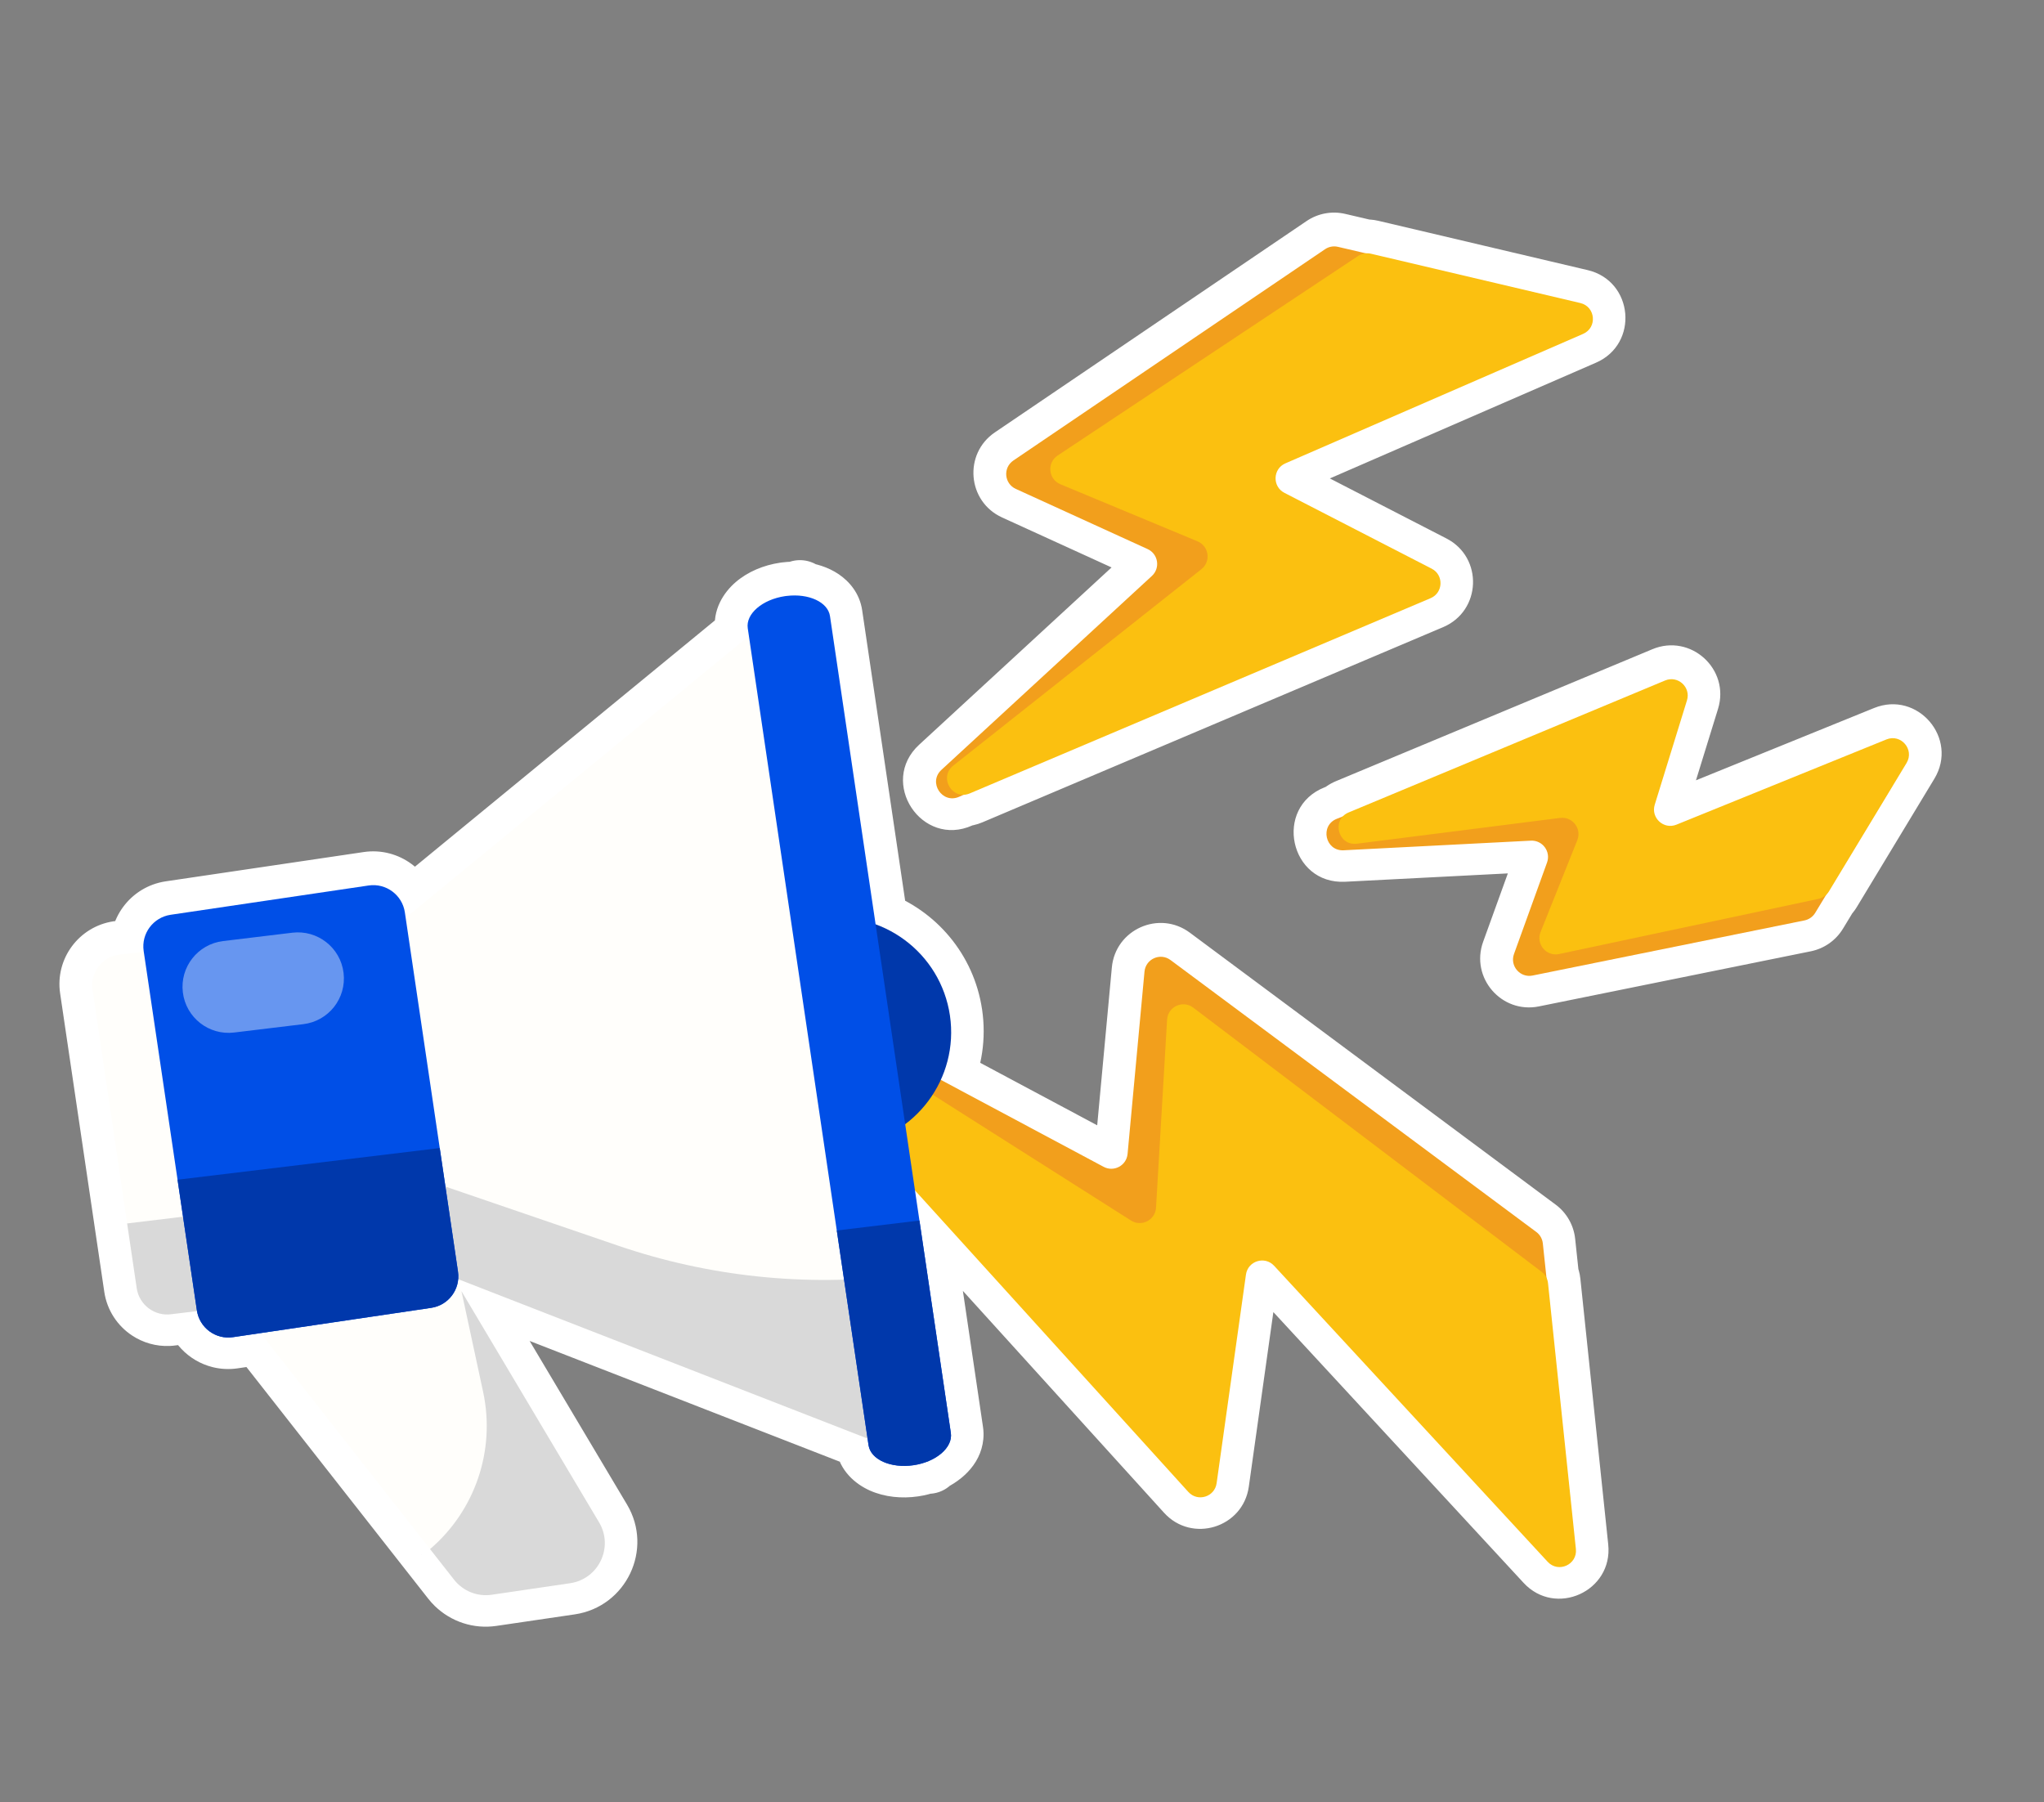 <?xml version="1.0" encoding="UTF-8"?> <svg xmlns="http://www.w3.org/2000/svg" width="626" height="552" viewBox="0 0 626 552" fill="none"><rect x="0" y="0" width="626" height="552" fill="#808080" stroke="none"/> <mask id="path-1-outside-1_125_475" maskUnits="userSpaceOnUse" x="-4.465" y="45.1" width="629.369" height="496.696" fill="black"> <rect fill="white" x="-4.465" y="45.1" width="629.369" height="496.696"></rect> <path fill-rule="evenodd" clip-rule="evenodd" d="M295.042 243.072C295.659 243.056 296.309 242.92 296.975 242.638L438.086 182.857C441.989 181.204 442.193 175.748 438.424 173.808L393.329 150.592C389.58 148.661 389.757 143.243 393.624 141.561L484.801 101.909C489.212 99.991 488.635 93.56 483.953 92.457L419.805 77.35C419.286 77.228 418.757 77.191 418.236 77.235L409.716 75.244C408.357 74.926 406.927 75.191 405.772 75.974L310.316 140.689C307.088 142.878 307.497 147.756 311.045 149.376L351.43 167.813C354.682 169.298 355.37 173.616 352.741 176.039L288.281 235.428C284.112 239.269 288.544 245.988 293.716 243.667L295.042 243.072ZM474.058 392.627L482.595 474.052C483.096 478.836 477.214 481.499 473.95 477.967L390.171 387.306C387.31 384.209 382.135 385.827 381.548 390.003L372.561 453.914C371.971 458.112 366.753 459.717 363.906 456.577L280.184 364.233L281.547 373.448L291.169 438.526C291.231 438.949 291.24 439.371 291.2 439.791C290.918 442.727 288.221 445.525 284.281 447.153L284.331 447.494L284.331 447.494L283.872 447.316C282.604 447.803 281.216 448.171 279.745 448.387C272.782 449.408 266.63 446.678 265.962 442.271C265.962 442.271 265.962 442.271 265.962 442.271L265.659 440.225L140.512 391.5L140.282 391.528C140.233 392.019 140.147 392.501 140.026 392.972L141.284 395.083L183.443 465.907C187.947 473.482 183.323 483.22 174.589 484.523L150.597 488.053L150.596 488.053C146.737 488.638 142.878 487.357 140.133 484.682C139.74 484.3 139.371 483.889 139.028 483.451L131.667 474.078L79.756 407.926L71.333 409.172L71.332 409.172C70.017 409.37 68.725 409.295 67.513 408.991C63.877 408.079 60.96 405.098 60.29 401.191L52.518 402.13C52.196 402.177 51.876 402.208 51.559 402.222C49.519 402.313 47.574 401.735 45.96 400.666C43.801 399.238 42.236 396.932 41.83 394.174L38.893 374.343L38.893 374.343L28.304 302.751C27.547 297.61 31.099 292.828 36.241 292.049L43.987 291.113L43.957 290.913C43.176 285.572 46.866 280.616 52.208 279.813L112.869 270.838C118.191 270.06 123.172 273.743 123.953 279.085L124.197 280.734L229.317 194.434L228.966 192.061C228.32 187.651 233.43 183.245 240.393 182.223L240.904 182.161C242.106 182.016 243.279 181.983 244.401 182.05L245.006 181.553L245.087 182.104C249.928 182.58 253.657 184.967 254.154 188.342L268.121 282.726C279.858 287.017 288.933 297.431 290.888 310.657C291.909 317.622 290.817 324.409 288.097 330.37L337.958 357.002C341.111 358.687 344.962 356.614 345.292 353.054L350.474 297.217C350.834 293.333 355.305 291.339 358.436 293.666L470.476 376.958C471.596 377.791 472.317 379.053 472.465 380.441L473.588 390.975C473.836 391.489 473.997 392.047 474.058 392.627ZM559.236 273.706C559.568 273.395 559.858 273.038 560.098 272.642L583.863 233.329C586.351 229.212 582.16 224.3 577.703 226.109L513.401 252.209C509.494 253.794 505.499 250.129 506.744 246.1L516.612 214.148C517.863 210.098 513.823 206.426 509.911 208.058L413.002 248.468C412.252 248.781 411.648 249.207 411.181 249.706L409.384 250.411C404.106 252.482 405.805 260.35 411.467 260.059L468.8 257.115C472.37 256.931 474.973 260.445 473.758 263.807L463.636 291.821C462.311 295.489 465.509 299.195 469.332 298.42L552.6 281.54C553.968 281.263 555.158 280.427 555.882 279.234L559.236 273.706Z"></path> </mask> <path fill-rule="evenodd" clip-rule="evenodd" d="M295.042 243.072C295.659 243.056 296.309 242.92 296.975 242.638L438.086 182.857C441.989 181.204 442.193 175.748 438.424 173.808L393.329 150.592C389.58 148.661 389.757 143.243 393.624 141.561L484.801 101.909C489.212 99.991 488.635 93.56 483.953 92.457L419.805 77.35C419.286 77.228 418.757 77.191 418.236 77.235L409.716 75.244C408.357 74.926 406.927 75.191 405.772 75.974L310.316 140.689C307.088 142.878 307.497 147.756 311.045 149.376L351.43 167.813C354.682 169.298 355.37 173.616 352.741 176.039L288.281 235.428C284.112 239.269 288.544 245.988 293.716 243.667L295.042 243.072ZM474.058 392.627L482.595 474.052C483.096 478.836 477.214 481.499 473.95 477.967L390.171 387.306C387.31 384.209 382.135 385.827 381.548 390.003L372.561 453.914C371.971 458.112 366.753 459.717 363.906 456.577L280.184 364.233L281.547 373.448L291.169 438.526C291.231 438.949 291.24 439.371 291.2 439.791C290.918 442.727 288.221 445.525 284.281 447.153L284.331 447.494L284.331 447.494L283.872 447.316C282.604 447.803 281.216 448.171 279.745 448.387C272.782 449.408 266.63 446.678 265.962 442.271C265.962 442.271 265.962 442.271 265.962 442.271L265.659 440.225L140.512 391.5L140.282 391.528C140.233 392.019 140.147 392.501 140.026 392.972L141.284 395.083L183.443 465.907C187.947 473.482 183.323 483.22 174.589 484.523L150.597 488.053L150.596 488.053C146.737 488.638 142.878 487.357 140.133 484.682C139.74 484.3 139.371 483.889 139.028 483.451L131.667 474.078L79.756 407.926L71.333 409.172L71.332 409.172C70.017 409.37 68.725 409.295 67.513 408.991C63.877 408.079 60.96 405.098 60.29 401.191L52.518 402.13C52.196 402.177 51.876 402.208 51.559 402.222C49.519 402.313 47.574 401.735 45.96 400.666C43.801 399.238 42.236 396.932 41.83 394.174L38.893 374.343L38.893 374.343L28.304 302.751C27.547 297.61 31.099 292.828 36.241 292.049L43.987 291.113L43.957 290.913C43.176 285.572 46.866 280.616 52.208 279.813L112.869 270.838C118.191 270.06 123.172 273.743 123.953 279.085L124.197 280.734L229.317 194.434L228.966 192.061C228.32 187.651 233.43 183.245 240.393 182.223L240.904 182.161C242.106 182.016 243.279 181.983 244.401 182.05L245.006 181.553L245.087 182.104C249.928 182.58 253.657 184.967 254.154 188.342L268.121 282.726C279.858 287.017 288.933 297.431 290.888 310.657C291.909 317.622 290.817 324.409 288.097 330.37L337.958 357.002C341.111 358.687 344.962 356.614 345.292 353.054L350.474 297.217C350.834 293.333 355.305 291.339 358.436 293.666L470.476 376.958C471.596 377.791 472.317 379.053 472.465 380.441L473.588 390.975C473.836 391.489 473.997 392.047 474.058 392.627ZM559.236 273.706C559.568 273.395 559.858 273.038 560.098 272.642L583.863 233.329C586.351 229.212 582.16 224.3 577.703 226.109L513.401 252.209C509.494 253.794 505.499 250.129 506.744 246.1L516.612 214.148C517.863 210.098 513.823 206.426 509.911 208.058L413.002 248.468C412.252 248.781 411.648 249.207 411.181 249.706L409.384 250.411C404.106 252.482 405.805 260.35 411.467 260.059L468.8 257.115C472.37 256.931 474.973 260.445 473.758 263.807L463.636 291.821C462.311 295.489 465.509 299.195 469.332 298.42L552.6 281.54C553.968 281.263 555.158 280.427 555.882 279.234L559.236 273.706Z" fill="white"></path> <path d="M296.975 242.638L293.074 233.43L293.074 233.43L296.975 242.638ZM295.042 243.072L294.792 233.075C293.465 233.108 292.158 233.405 290.948 233.948L295.042 243.072ZM438.086 182.857L441.987 192.065L441.987 192.065L438.086 182.857ZM438.424 173.808L443.002 164.917L443.002 164.917L438.424 173.808ZM393.329 150.592L388.752 159.482L388.752 159.482L393.329 150.592ZM393.624 141.561L397.612 150.731L397.612 150.731L393.624 141.561ZM484.801 101.909L488.789 111.08L488.789 111.08L484.801 101.909ZM483.953 92.457L486.245 82.724L486.245 82.724L483.953 92.457ZM419.805 77.35L417.512 87.084L417.512 87.084L419.805 77.35ZM418.236 77.235L415.96 86.972C416.982 87.211 418.036 87.288 419.082 87.199L418.236 77.235ZM409.716 75.244L411.991 65.506L411.991 65.506L409.716 75.244ZM405.772 75.974L411.384 84.251L411.384 84.251L405.772 75.974ZM310.316 140.689L304.705 132.412L304.705 132.412L310.316 140.689ZM311.045 149.376L306.892 158.472L306.892 158.472L311.045 149.376ZM351.43 167.813L347.277 176.91L347.277 176.91L351.43 167.813ZM352.741 176.039L345.965 168.684L345.965 168.684L352.741 176.039ZM288.281 235.428L295.057 242.782L295.057 242.782L288.281 235.428ZM293.716 243.667L289.622 234.543L289.622 234.543L293.716 243.667ZM482.595 474.052L492.54 473.009L492.54 473.009L482.595 474.052ZM474.058 392.627L464.112 393.67L464.112 393.67L474.058 392.627ZM473.95 477.967L481.294 471.18L481.294 471.18L473.95 477.967ZM390.171 387.306L397.516 380.519L397.516 380.519L390.171 387.306ZM381.548 390.003L391.451 391.396L391.451 391.395L381.548 390.003ZM372.561 453.914L362.659 452.522L362.659 452.522L372.561 453.914ZM363.906 456.577L371.314 449.86L371.314 449.86L363.906 456.577ZM280.184 364.233L287.592 357.516C284.634 354.253 279.89 353.31 275.909 355.192C271.928 357.075 269.647 361.34 270.291 365.697L280.184 364.233ZM281.547 373.448L291.44 371.985L291.44 371.984L281.547 373.448ZM291.169 438.526L301.064 437.078C301.063 437.073 301.062 437.069 301.062 437.064L291.169 438.526ZM291.2 439.791L281.245 438.836L281.245 438.836L291.2 439.791ZM284.281 447.153L280.462 437.91C276.221 439.663 273.717 444.077 274.388 448.617L284.281 447.153ZM284.331 447.494L287.656 456.926C292.171 455.334 294.924 450.766 294.224 446.031L284.331 447.494ZM284.331 447.494L280.703 456.813C282.932 457.681 285.399 457.721 287.655 456.926L284.331 447.494ZM283.872 447.316L287.5 437.997C285.181 437.094 282.608 437.088 280.284 437.981L283.872 447.316ZM279.745 448.387L281.197 458.281L281.197 458.281L279.745 448.387ZM265.962 442.271L256.034 443.47C256.046 443.57 256.06 443.67 256.075 443.77L265.962 442.271ZM265.962 442.271L275.89 441.071C275.879 440.983 275.867 440.895 275.854 440.807L265.962 442.271ZM265.659 440.225L275.552 438.762C275.026 435.208 272.635 432.209 269.287 430.906L265.659 440.225ZM140.512 391.5L144.14 382.182C142.606 381.584 140.948 381.375 139.313 381.572L140.512 391.5ZM140.282 391.528L139.082 381.6C134.433 382.162 130.797 385.874 130.331 390.534L140.282 391.528ZM140.026 392.972L130.338 390.493C129.679 393.07 130.074 395.803 131.435 398.088L140.026 392.972ZM141.284 395.083L149.877 389.968L149.876 389.967L141.284 395.083ZM183.443 465.907L192.039 460.797L192.036 460.792L183.443 465.907ZM174.589 484.523L176.044 494.417C176.051 494.416 176.058 494.415 176.064 494.414L174.589 484.523ZM150.597 488.053L151.796 497.981C151.881 497.971 151.967 497.959 152.052 497.947L150.597 488.053ZM150.596 488.053L149.397 478.125C149.297 478.137 149.198 478.151 149.099 478.166L150.596 488.053ZM140.133 484.682L133.153 491.843L133.153 491.844L140.133 484.682ZM139.028 483.451L146.895 477.279L146.892 477.275L139.028 483.451ZM131.667 474.078L123.8 480.252L123.802 480.255L131.667 474.078ZM79.756 407.926L87.623 401.752C85.406 398.927 81.845 397.508 78.292 398.033L79.756 407.926ZM71.333 409.172L70.62 419.147C71.347 419.198 72.076 419.171 72.797 419.064L71.333 409.172ZM71.332 409.172L72.045 399.197C71.311 399.145 70.573 399.174 69.845 399.283L71.332 409.172ZM67.513 408.991L69.947 399.292L69.947 399.292L67.513 408.991ZM60.29 401.191L70.146 399.501C69.245 394.247 64.382 390.624 59.09 391.263L60.29 401.191ZM52.518 402.13L51.319 392.202C51.233 392.213 51.148 392.224 51.062 392.237L52.518 402.13ZM51.559 402.222L52.004 412.212L52.004 412.212L51.559 402.222ZM45.96 400.666L51.48 392.328L51.48 392.328L45.96 400.666ZM41.83 394.174L51.723 392.718L51.722 392.709L41.83 394.174ZM38.893 374.343L35.91 364.798C31.211 366.267 28.279 370.938 29.001 375.808L38.893 374.343ZM38.893 374.343L41.876 383.888C46.574 382.42 49.506 377.75 48.785 372.88L38.893 374.343ZM28.304 302.751L18.41 304.206L18.411 304.214L28.304 302.751ZM36.241 292.049L35.042 282.121C34.942 282.133 34.842 282.146 34.743 282.161L36.241 292.049ZM43.987 291.113L45.186 301.041C47.865 300.717 50.3 299.324 51.937 297.178C53.574 295.033 54.274 292.317 53.879 289.647L43.987 291.113ZM43.957 290.913L34.062 292.36C34.063 292.366 34.064 292.373 34.065 292.379L43.957 290.913ZM52.208 279.813L50.744 269.92C50.736 269.921 50.728 269.923 50.721 269.924L52.208 279.813ZM112.869 270.838L111.422 260.943C111.417 260.944 111.411 260.945 111.406 260.946L112.869 270.838ZM123.953 279.085L114.058 280.531C114.059 280.537 114.06 280.543 114.061 280.549L123.953 279.085ZM124.197 280.734L114.305 282.198C114.832 285.762 117.236 288.766 120.597 290.063C123.959 291.36 127.758 290.749 130.542 288.463L124.197 280.734ZM229.317 194.434L235.662 202.163C238.376 199.934 239.723 196.445 239.209 192.971L229.317 194.434ZM228.966 192.061L219.071 193.51C219.072 193.514 219.073 193.519 219.073 193.524L228.966 192.061ZM240.393 182.223L239.193 172.295C239.109 172.306 239.025 172.317 238.941 172.329L240.393 182.223ZM244.401 182.05L243.804 192.032C246.319 192.182 248.799 191.378 250.746 189.779L244.401 182.05ZM245.006 181.553L254.898 180.091C254.371 176.526 251.968 173.521 248.606 172.224C245.245 170.926 241.445 171.538 238.661 173.824L245.006 181.553ZM245.087 182.104L235.195 183.566C235.866 188.106 239.541 191.607 244.108 192.056L245.087 182.104ZM254.154 188.342L244.26 189.797L244.261 189.806L254.154 188.342ZM268.121 282.726L258.229 284.19C258.766 287.817 261.244 290.86 264.688 292.118L268.121 282.726ZM290.888 310.657L300.782 309.207L300.78 309.195L290.888 310.657ZM288.097 330.37L278.999 326.219C276.807 331.023 278.728 336.703 283.385 339.191L288.097 330.37ZM337.958 357.002L342.67 348.182L342.67 348.182L337.958 357.002ZM345.292 353.054L335.335 352.13L335.335 352.13L345.292 353.054ZM350.474 297.217L340.517 296.293L340.517 296.293L350.474 297.217ZM358.436 293.666L364.402 285.641L364.402 285.641L358.436 293.666ZM470.476 376.958L476.443 368.933L476.443 368.933L470.476 376.958ZM472.465 380.441L482.409 379.381L482.409 379.381L472.465 380.441ZM473.588 390.975L463.644 392.035C463.766 393.176 464.083 394.288 464.582 395.322L473.588 390.975ZM560.098 272.642L568.656 277.816L568.656 277.815L560.098 272.642ZM559.236 273.706L552.401 266.406C551.737 267.028 551.16 267.739 550.687 268.518L559.236 273.706ZM583.863 233.329L575.305 228.155L575.305 228.155L583.863 233.329ZM577.703 226.109L581.464 235.375L581.464 235.375L577.703 226.109ZM513.401 252.209L517.162 261.474L517.162 261.474L513.401 252.209ZM506.744 246.1L497.189 243.149L497.189 243.149L506.744 246.1ZM516.612 214.148L526.167 217.099L526.167 217.099L516.612 214.148ZM509.911 208.058L506.062 198.828L506.062 198.828L509.911 208.058ZM413.002 248.468L416.85 257.698L416.85 257.698L413.002 248.468ZM411.181 249.706L414.834 259.015C416.219 258.471 417.465 257.626 418.481 256.54L411.181 249.706ZM409.384 250.411L413.037 259.72L413.037 259.72L409.384 250.411ZM411.467 260.059L411.98 270.046L411.98 270.046L411.467 260.059ZM468.8 257.115L469.313 267.102L469.313 267.102L468.8 257.115ZM473.758 263.807L464.354 260.409L464.354 260.409L473.758 263.807ZM463.636 291.821L454.232 288.423L454.232 288.423L463.636 291.821ZM469.332 298.42L471.319 308.221L471.319 308.221L469.332 298.42ZM552.6 281.54L550.614 271.74L550.614 271.74L552.6 281.54ZM555.882 279.234L564.431 284.422L564.431 284.422L555.882 279.234ZM293.074 233.43C293.507 233.247 294.092 233.092 294.792 233.075L295.292 253.069C297.226 253.02 299.111 252.593 300.876 251.845L293.074 233.43ZM434.185 173.65L293.074 233.43L300.876 251.845L441.987 192.065L434.185 173.65ZM433.847 182.699C430.078 180.759 430.282 175.303 434.185 173.65L441.987 192.065C453.696 187.105 454.308 170.738 443.002 164.917L433.847 182.699ZM388.752 159.482L433.847 182.699L443.002 164.917L397.907 141.701L388.752 159.482ZM389.636 132.391C378.035 137.436 377.505 153.692 388.752 159.482L397.907 141.701C401.656 143.631 401.479 149.05 397.612 150.731L389.636 132.391ZM480.813 92.739L389.636 132.391L397.612 150.731L488.789 111.08L480.813 92.739ZM481.661 102.191C476.979 101.088 476.402 94.657 480.813 92.739L488.789 111.08C502.022 105.325 500.292 86.031 486.245 82.724L481.661 102.191ZM417.512 87.084L481.661 102.191L486.245 82.724L422.097 67.616L417.512 87.084ZM419.082 87.199C418.561 87.243 418.031 87.206 417.512 87.084L422.097 67.616C420.541 67.25 418.953 67.138 417.391 67.271L419.082 87.199ZM407.44 84.981L415.96 86.972L420.512 67.497L411.991 65.506L407.44 84.981ZM411.384 84.251C410.228 85.034 408.799 85.299 407.44 84.981L411.991 65.506C407.915 64.553 403.626 65.347 400.16 67.697L411.384 84.251ZM315.928 148.966L411.384 84.251L400.16 67.697L304.705 132.412L315.928 148.966ZM315.198 140.279C318.747 141.899 319.156 146.777 315.928 148.966L304.705 132.412C295.019 138.978 296.247 153.613 306.892 158.472L315.198 140.279ZM355.583 158.716L315.198 140.279L306.892 158.472L347.277 176.91L355.583 158.716ZM359.517 183.393C367.404 176.126 365.339 163.17 355.583 158.716L347.277 176.91C344.025 175.425 343.336 171.106 345.965 168.684L359.517 183.393ZM295.057 242.782L359.517 183.393L345.965 168.684L281.505 228.073L295.057 242.782ZM289.622 234.543C290.594 234.107 291.95 233.97 293.294 234.423C294.507 234.832 295.341 235.59 295.843 236.352C296.345 237.113 296.714 238.178 296.613 239.454C296.5 240.868 295.841 242.06 295.057 242.782L281.505 228.073C268.997 239.598 282.293 259.754 297.81 252.79L289.622 234.543ZM290.948 233.948L289.622 234.543L297.81 252.79L299.136 252.195L290.948 233.948ZM492.54 473.009L484.003 391.584L464.112 393.67L472.649 475.095L492.54 473.009ZM466.605 484.753C476.399 495.352 494.045 487.361 492.54 473.009L472.649 475.094C472.147 470.311 478.029 467.647 481.294 471.18L466.605 484.753ZM382.827 394.093L466.605 484.753L481.294 471.18L397.516 380.519L382.827 394.093ZM391.451 391.395C390.863 395.571 385.689 397.19 382.827 394.093L397.516 380.519C388.93 371.228 373.407 376.084 371.645 388.611L391.451 391.395ZM382.464 455.307L391.451 391.396L371.645 388.611L362.659 452.522L382.464 455.307ZM356.497 463.293C365.039 472.715 380.693 467.9 382.464 455.307L362.659 452.522C363.249 448.324 368.467 446.719 371.314 449.86L356.497 463.293ZM272.775 370.949L356.497 463.293L371.314 449.86L287.592 357.516L272.775 370.949ZM291.44 371.984L290.076 362.769L270.291 365.697L271.655 374.912L291.44 371.984ZM301.062 437.064L291.44 371.985L271.655 374.911L281.277 439.989L301.062 437.064ZM301.154 440.745C301.269 439.543 301.245 438.313 301.064 437.078L281.275 439.975C281.217 439.584 281.211 439.199 281.245 438.836L301.154 440.745ZM288.099 456.395C293.557 454.14 300.359 449.044 301.154 440.745L281.245 438.836C281.369 437.544 281.942 436.991 281.85 437.088C281.825 437.114 281.71 437.228 281.465 437.39C281.223 437.55 280.89 437.734 280.462 437.91L288.099 456.395ZM294.224 446.031L294.173 445.689L274.388 448.617L274.439 448.958L294.224 446.031ZM287.655 456.926L287.656 456.926L281.007 438.063L281.007 438.063L287.655 456.926ZM280.244 456.634L280.703 456.813L287.959 438.176L287.5 437.997L280.244 456.634ZM281.197 458.281C283.383 457.96 285.488 457.408 287.459 456.65L280.284 437.981C279.719 438.199 279.048 438.382 278.293 438.493L281.197 458.281ZM256.075 443.77C257.099 450.522 262.091 454.577 266.437 456.505C270.912 458.491 276.142 459.022 281.197 458.281L278.293 438.493C276.386 438.773 275.058 438.45 274.549 438.224C274.316 438.121 274.495 438.147 274.827 438.513C275.197 438.921 275.685 439.691 275.849 440.772L256.075 443.77ZM256.034 443.47C256.04 443.521 256.046 443.569 256.052 443.611C256.058 443.654 256.063 443.692 256.068 443.727C256.074 443.762 256.078 443.793 256.083 443.82C256.087 443.848 256.091 443.873 256.094 443.894C256.098 443.915 256.101 443.934 256.104 443.95C256.106 443.965 256.109 443.978 256.11 443.988C256.112 443.998 256.114 444.007 256.115 444.011C256.115 444.014 256.115 444.016 256.116 444.017C256.116 444.018 256.116 444.018 256.116 444.019C256.116 444.019 256.116 444.019 256.116 444.019C256.116 444.019 256.116 444.019 256.116 444.019C256.116 444.019 256.116 444.019 256.116 444.019C256.116 444.019 256.116 444.019 256.116 444.019C256.116 444.02 256.115 444.016 256.115 444.011C256.114 444.007 256.112 443.999 256.111 443.989C256.109 443.978 256.106 443.965 256.104 443.95C256.101 443.934 256.098 443.916 256.095 443.894C256.091 443.873 256.087 443.848 256.083 443.821C256.078 443.793 256.074 443.762 256.069 443.727C256.063 443.693 256.058 443.654 256.052 443.612C256.046 443.569 256.04 443.522 256.034 443.47L275.89 441.072C275.884 441.02 275.877 440.973 275.872 440.931C275.866 440.888 275.86 440.849 275.855 440.815C275.85 440.78 275.845 440.749 275.841 440.721C275.837 440.694 275.833 440.669 275.829 440.648C275.826 440.626 275.823 440.608 275.82 440.592C275.817 440.577 275.815 440.563 275.813 440.553C275.812 440.543 275.81 440.535 275.809 440.53C275.809 440.528 275.808 440.526 275.808 440.525C275.808 440.524 275.808 440.524 275.808 440.523C275.808 440.523 275.808 440.523 275.808 440.523C275.808 440.523 275.808 440.523 275.808 440.523C275.808 440.523 275.808 440.523 275.808 440.523C275.808 440.523 275.808 440.523 275.808 440.523C275.808 440.522 275.808 440.526 275.809 440.53C275.81 440.535 275.812 440.543 275.813 440.553C275.815 440.563 275.817 440.576 275.82 440.592C275.823 440.607 275.826 440.626 275.829 440.648C275.833 440.669 275.837 440.694 275.841 440.721C275.845 440.749 275.85 440.78 275.855 440.815C275.86 440.849 275.866 440.888 275.872 440.93C275.877 440.973 275.883 441.02 275.89 441.071L256.034 443.47ZM255.767 441.688L256.069 443.734L275.854 440.807L275.552 438.762L255.767 441.688ZM136.884 400.819L262.031 449.543L269.287 430.906L144.14 382.182L136.884 400.819ZM141.481 401.456L141.711 401.428L139.313 381.572L139.082 381.6L141.481 401.456ZM149.714 395.45C149.958 394.496 150.133 393.518 150.232 392.522L130.331 390.534C130.333 390.52 130.335 390.506 130.338 390.493L149.714 395.45ZM149.876 389.967L148.618 387.855L131.435 398.088L132.692 400.2L149.876 389.967ZM192.036 460.792L149.877 389.968L132.691 400.198L174.85 471.022L192.036 460.792ZM176.064 494.414C191.815 492.064 200.181 474.493 192.039 460.797L174.847 471.017C175.712 472.471 174.831 474.376 173.113 474.633L176.064 494.414ZM152.052 497.947L176.044 494.417L173.133 474.63L149.141 478.16L152.052 497.947ZM151.796 497.981L151.796 497.981L149.397 478.125L149.397 478.125L151.796 497.981ZM133.153 491.844C138.11 496.674 145.096 499 152.094 497.94L149.099 478.166C148.379 478.275 147.645 478.04 147.112 477.52L133.153 491.844ZM131.16 489.624C131.778 490.412 132.445 491.153 133.153 491.843L147.112 477.52C147.036 477.446 146.964 477.366 146.895 477.279L131.16 489.624ZM123.802 480.255L131.163 489.628L146.892 477.275L139.531 467.902L123.802 480.255ZM71.889 414.099L123.8 480.252L139.534 467.905L87.623 401.752L71.889 414.099ZM72.797 419.064L81.22 417.818L78.292 398.033L69.869 399.28L72.797 419.064ZM70.62 419.147L70.62 419.147L72.046 399.197L72.045 399.197L70.62 419.147ZM65.079 418.69C67.552 419.311 70.177 419.458 72.819 419.061L69.845 399.283C69.848 399.283 69.861 399.281 69.883 399.282C69.904 399.283 69.926 399.287 69.947 399.292L65.079 418.69ZM50.434 402.882C51.793 410.809 57.717 416.843 65.079 418.69L69.947 399.292C70.008 399.307 70.046 399.334 70.073 399.362C70.089 399.379 70.106 399.403 70.121 399.432C70.137 399.464 70.144 399.49 70.146 399.501L50.434 402.882ZM53.717 412.058L61.489 411.119L59.09 391.263L51.319 392.202L53.717 412.058ZM52.004 412.212C52.657 412.183 53.315 412.12 53.973 412.024L51.062 392.237C51.078 392.234 51.095 392.233 51.113 392.232L52.004 412.212ZM40.44 409.005C43.753 411.199 47.776 412.4 52.004 412.212L51.114 392.232C51.262 392.225 51.394 392.271 51.48 392.328L40.44 409.005ZM31.936 395.63C32.774 401.319 36.015 406.076 40.44 409.005L51.48 392.328C51.534 392.364 51.587 392.415 51.632 392.485C51.683 392.562 51.713 392.649 51.723 392.718L31.936 395.63ZM29.001 375.808L31.938 395.639L51.722 392.709L48.785 372.878L29.001 375.808ZM35.91 364.798L35.91 364.798L41.875 383.888L41.876 383.888L35.91 364.798ZM18.411 304.214L29.001 375.806L48.785 372.88L38.196 301.287L18.411 304.214ZM34.743 282.161C24.18 283.762 16.849 293.595 18.41 304.206L38.197 301.295C38.245 301.624 38.019 301.893 37.739 301.936L34.743 282.161ZM42.787 281.185L35.042 282.121L37.44 301.976L45.186 301.041L42.787 281.185ZM34.065 292.379L34.095 292.579L53.879 289.647L53.849 289.448L34.065 292.379ZM50.721 269.924C39.955 271.543 32.482 281.548 34.062 292.36L53.852 289.467C53.852 289.467 53.852 289.47 53.853 289.477C53.853 289.483 53.853 289.49 53.852 289.5C53.852 289.518 53.848 289.538 53.844 289.556C53.834 289.592 53.821 289.615 53.811 289.628C53.801 289.642 53.785 289.658 53.759 289.674C53.745 289.683 53.73 289.69 53.715 289.695C53.701 289.701 53.692 289.702 53.694 289.701L50.721 269.924ZM111.406 260.946L50.744 269.92L53.671 289.705L114.333 280.731L111.406 260.946ZM133.848 277.638C132.264 266.804 122.182 259.37 111.422 260.943L114.316 280.733C114.297 280.736 114.259 280.736 114.219 280.725C114.186 280.717 114.165 280.705 114.152 280.695C114.139 280.685 114.119 280.667 114.098 280.632C114.073 280.591 114.061 280.55 114.058 280.531L133.848 277.638ZM134.089 279.27L133.845 277.62L114.061 280.549L114.305 282.198L134.089 279.27ZM222.971 186.705L117.852 273.005L130.542 288.463L235.662 202.163L222.971 186.705ZM219.073 193.524L219.424 195.896L239.209 192.971L238.858 190.599L219.073 193.524ZM238.941 172.329C233.875 173.072 229.013 175.097 225.3 178.295C221.697 181.399 218.08 186.736 219.071 193.51L238.86 190.613C239.02 191.704 238.774 192.588 238.537 193.088C238.325 193.536 238.16 193.614 238.352 193.448C238.774 193.085 239.948 192.396 241.844 192.117L238.941 172.329ZM239.705 172.234L239.193 172.295L241.592 192.151L242.104 192.089L239.705 172.234ZM244.998 172.068C243.266 171.964 241.491 172.018 239.705 172.234L242.104 192.089C242.72 192.015 243.293 192.001 243.804 192.032L244.998 172.068ZM238.661 173.824L238.056 174.321L250.746 189.779L251.351 189.282L238.661 173.824ZM254.98 180.641L254.898 180.091L235.113 183.016L235.195 183.566L254.98 180.641ZM264.047 186.887C263.29 181.739 260.136 178.066 256.839 175.844C253.583 173.649 249.762 172.516 246.066 172.152L244.108 192.056C244.642 192.108 245.052 192.205 245.335 192.299C245.624 192.394 245.715 192.465 245.66 192.428C245.607 192.392 245.332 192.196 245.021 191.752C244.692 191.283 244.38 190.613 244.26 189.797L264.047 186.887ZM278.014 281.262L264.046 186.878L244.261 189.806L258.229 284.19L278.014 281.262ZM300.78 309.195C298.268 292.197 286.597 278.833 271.555 273.334L264.688 292.118C273.119 295.2 279.598 302.665 280.995 312.119L300.78 309.195ZM297.194 334.522C300.69 326.863 302.091 318.133 300.782 309.207L280.993 312.108C281.727 317.11 280.945 321.956 278.999 326.219L297.194 334.522ZM342.67 348.182L292.808 321.55L283.385 339.191L333.247 365.823L342.67 348.182ZM335.335 352.13C335.666 348.571 339.516 346.498 342.67 348.182L333.247 365.823C342.707 370.876 354.259 364.657 355.25 353.978L335.335 352.13ZM340.517 296.293L335.335 352.13L355.25 353.978L360.431 298.141L340.517 296.293ZM364.402 285.641C355.011 278.659 341.598 284.641 340.517 296.293L360.431 298.141C360.071 302.024 355.6 304.018 352.47 301.691L364.402 285.641ZM476.443 368.933L364.402 285.641L352.47 301.691L464.51 384.983L476.443 368.933ZM482.409 379.381C481.965 375.218 479.802 371.43 476.443 368.933L464.51 384.983C463.39 384.151 462.669 382.888 462.522 381.501L482.409 379.381ZM483.532 389.915L482.409 379.381L462.522 381.501L463.644 392.035L483.532 389.915ZM484.003 391.584C483.821 389.846 483.338 388.171 482.593 386.627L464.582 395.322C464.334 394.808 464.173 394.249 464.112 393.67L484.003 391.584ZM551.54 267.469C551.779 267.073 552.07 266.716 552.401 266.406L566.071 281.005C567.065 280.074 567.938 279.003 568.656 277.816L551.54 267.469ZM575.305 228.155L551.54 267.469L568.656 277.815L592.421 238.502L575.305 228.155ZM581.464 235.375C577.007 237.184 572.817 232.272 575.305 228.155L592.421 238.502C599.886 226.153 587.314 211.416 573.942 216.843L581.464 235.375ZM517.162 261.474L581.464 235.375L573.943 216.843L509.64 242.943L517.162 261.474ZM497.189 243.149C493.456 255.236 505.441 266.232 517.162 261.474L509.64 242.943C513.548 241.357 517.543 245.022 516.298 249.051L497.189 243.149ZM507.058 211.197L497.189 243.149L516.298 249.051L526.167 217.099L507.058 211.197ZM513.759 217.287C509.847 218.919 505.807 215.247 507.058 211.197L526.167 217.099C529.92 204.948 517.799 193.934 506.062 198.828L513.759 217.287ZM416.85 257.698L513.759 217.287L506.062 198.828L409.153 239.238L416.85 257.698ZM418.481 256.54C417.933 257.125 417.342 257.493 416.85 257.698L409.153 239.238C407.162 240.068 405.364 241.288 403.88 242.872L418.481 256.54ZM413.037 259.72L414.834 259.015L407.528 240.397L405.731 241.102L413.037 259.72ZM410.954 250.072C412.018 250.018 413.332 250.381 414.421 251.29C415.403 252.11 415.905 253.119 416.098 254.01C416.29 254.902 416.249 256.028 415.692 257.181C415.076 258.458 414.029 259.331 413.037 259.72L405.731 241.102C389.898 247.316 394.994 270.918 411.98 270.046L410.954 250.072ZM468.287 247.128L410.954 250.072L411.98 270.046L469.313 267.102L468.287 247.128ZM483.163 267.206C486.808 257.119 478.997 246.578 468.287 247.128L469.313 267.102C465.742 267.285 463.139 263.771 464.354 260.409L483.163 267.206ZM473.041 295.219L483.163 267.205L464.354 260.409L454.232 288.423L473.041 295.219ZM467.346 288.62C471.168 287.845 474.367 291.551 473.041 295.219L454.232 288.423C450.255 299.428 459.851 310.546 471.319 308.221L467.346 288.62ZM550.614 271.74L467.346 288.62L471.319 308.221L554.587 291.341L550.614 271.74ZM547.333 274.046C548.056 272.853 549.246 272.017 550.614 271.74L554.587 291.341C558.69 290.509 562.259 288 564.431 284.422L547.333 274.046ZM550.687 268.518L547.332 274.046L564.431 284.422L567.785 278.893L550.687 268.518Z" fill="white" mask="url(#path-1-outside-1_125_475)"></path> <path d="M382.496 142.372L473.472 99.646C477.764 97.63 477.102 91.331 472.484 90.251L409.757 75.592C408.398 75.275 406.969 75.539 405.814 76.322L310.358 141.037C307.129 143.226 307.539 148.104 311.087 149.724L351.472 168.161C354.724 169.646 355.412 173.965 352.783 176.387L288.323 235.776C284.153 239.618 288.585 246.336 293.758 244.015L427.78 183.872C431.602 182.157 431.747 176.783 428.022 174.865L382.333 151.343C378.643 149.443 378.74 144.136 382.496 142.372Z" fill="#F29F1C"></path> <path d="M393.666 141.909L484.843 102.258C489.254 100.34 488.677 93.908 483.995 92.806L419.847 77.699C418.502 77.382 417.085 77.636 415.934 78.4L323.905 139.518C320.574 141.73 321.058 146.763 324.749 148.3L366.759 165.787C370.278 167.252 370.929 171.958 367.94 174.323L291.964 234.462C287.396 238.077 291.653 245.259 297.017 242.986L438.128 183.206C442.031 181.552 442.235 176.097 438.466 174.157L393.371 150.94C389.622 149.01 389.799 143.591 393.666 141.909Z" fill="#FBC010"></path> <path d="M385.315 375.358L472.438 464.345C475.755 467.733 481.485 465.032 480.982 460.318L472.507 380.79C472.359 379.402 471.638 378.139 470.518 377.307L358.477 294.015C355.347 291.688 350.876 293.682 350.516 297.565L345.334 353.403C345.004 356.963 341.153 359.036 338 357.351L239.355 304.663C234.354 301.992 229.471 308.39 233.367 312.509L359.127 445.472C362.006 448.516 367.128 446.882 367.711 442.733L376.791 378.16C377.369 374.051 382.412 372.393 385.315 375.358Z" fill="#F29F1C"></path> <path d="M390.213 387.655L473.991 478.316C477.255 481.848 483.137 479.185 482.636 474.401L474.099 392.976C473.955 391.602 473.249 390.348 472.148 389.514L365.445 308.597C362.259 306.181 357.667 308.296 357.432 312.287L354.048 369.865C353.825 373.67 349.596 375.836 346.378 373.793L241.473 307.218C236.554 304.097 231.177 310.482 235.09 314.798L363.947 456.926C366.794 460.066 372.012 458.461 372.603 454.263L381.589 390.352C382.176 386.176 387.351 384.558 390.213 387.655Z" fill="#FBC010"></path> <path d="M507.196 258.474L573.229 233.866C577.672 232.21 581.709 237.091 579.249 241.145L555.924 279.582C555.2 280.775 554.01 281.612 552.643 281.889L469.375 298.769C465.552 299.544 462.353 295.838 463.679 292.17L473.801 264.156C475.016 260.794 472.412 257.28 468.842 257.463L411.509 260.408C405.847 260.698 404.149 252.831 409.426 250.76L504.134 213.593C508.034 212.062 511.975 215.72 510.738 219.723L500.672 252.313C499.448 256.278 503.307 259.923 507.196 258.474Z" fill="#F29F1C"></path> <path d="M513.444 252.557L577.746 226.457C582.203 224.648 586.393 229.561 583.905 233.677L560.14 272.991C559.425 274.173 558.253 275.007 556.901 275.295L477.507 292.18C473.596 293.012 470.339 289.145 471.824 285.432L483.073 257.315C484.489 253.776 481.583 250.018 477.801 250.498L415.598 258.391C409.818 259.125 407.667 251.059 413.044 248.816L509.953 208.406C513.865 206.775 517.905 210.446 516.654 214.496L506.786 246.449C505.541 250.478 509.536 254.143 513.444 252.557Z" fill="#FBC010"></path> <path d="M174.631 484.872L150.639 488.402C146.228 489.07 141.817 487.302 139.07 483.8L131.709 474.427L62.729 386.523L130.087 376.559L141.326 395.432L183.485 466.255C187.989 473.831 183.365 483.569 174.631 484.872Z" fill="#FFFEFB"></path> <path d="M261.229 350.973L181.876 362.702C162.63 365.546 144.731 352.259 141.889 333.025C139.046 313.792 152.344 295.901 171.589 293.058L250.943 281.329C270.188 278.486 288.087 291.773 290.93 311.006C293.75 330.242 280.452 348.132 261.229 350.973Z" fill="#0038AB"></path> <path d="M284.373 447.843L140.555 391.849L52.56 402.479C47.416 403.236 42.629 399.664 41.873 394.523L38.935 374.692L28.346 303.1C27.59 297.958 31.142 293.176 36.283 292.397L123.254 281.891L245.048 181.902L275.9 390.588L284.373 447.843Z" fill="#FFFEFB"></path> <path d="M284.373 447.843L140.554 391.849L52.56 402.479C47.415 403.236 42.628 399.664 41.872 394.523L38.935 374.692L135.359 363.044L189.244 381.479C217.069 390.996 246.694 394.116 275.899 390.588L284.373 447.843Z" fill="#D9D9D9"></path> <path d="M291.211 438.875C291.857 443.285 286.75 447.714 279.787 448.736C272.824 449.757 266.672 447.027 266.004 442.619L256.276 376.855L229.008 192.41C228.362 188 233.472 183.594 240.435 182.572L240.946 182.51C247.686 181.696 253.563 184.392 254.195 188.691L281.589 373.797L291.211 438.875Z" fill="#004FE7"></path> <path d="M140.267 389.47C141.047 394.811 137.38 399.765 132.036 400.546L71.374 409.521C66.033 410.324 61.074 406.638 60.293 401.296L54.378 361.301L43.999 291.262C43.219 285.921 46.908 280.964 52.249 280.161L112.911 271.187C118.233 270.408 123.214 274.092 123.995 279.433L134.676 351.601L140.267 389.47Z" fill="#004FE7"></path> <path d="M174.631 484.872L150.639 488.402C146.228 489.07 141.817 487.302 139.07 483.8L131.709 474.427C145.556 462.583 151.789 444.125 147.968 426.318L141.326 395.432L183.485 466.256C187.988 473.831 183.365 483.569 174.631 484.872Z" fill="#D9D9D9"></path> <path d="M92.901 313.66L71.704 316.221C63.963 317.156 56.933 311.645 55.998 303.909C55.064 296.173 60.579 289.147 68.32 288.211L89.518 285.651C97.258 284.716 104.288 290.227 105.223 297.963C106.16 305.721 100.642 312.725 92.901 313.66Z" fill="#6796F0"></path> <path d="M140.267 389.47C141.048 394.812 137.381 399.765 132.037 400.546L71.375 409.521C66.033 410.324 61.074 406.638 60.294 401.297L54.379 361.301L134.677 351.601L140.267 389.47Z" fill="#0038AB"></path> <path d="M291.212 438.875C291.858 443.285 286.751 447.714 279.788 448.735C272.825 449.757 266.673 447.027 266.005 442.619L256.277 376.854L281.59 373.797L291.212 438.875Z" fill="#0038AB"></path> </svg> 
